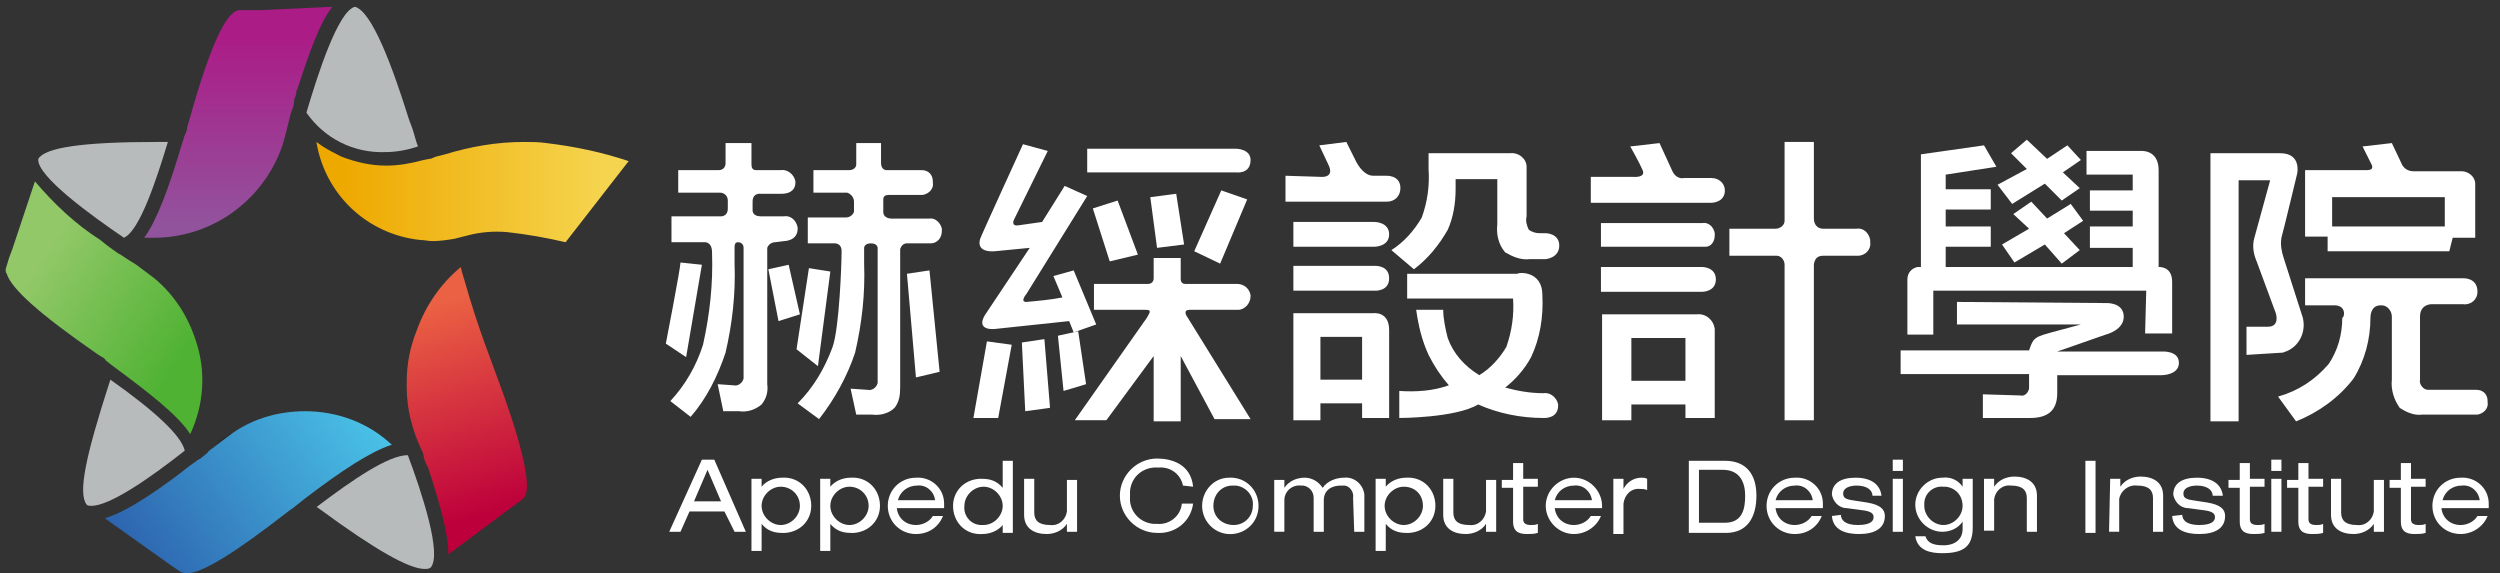 <?xml version="1.0" encoding="utf-8"?>
<!-- Generator: Adobe Illustrator 22.1.0, SVG Export Plug-In . SVG Version: 6.00 Build 0)  -->
<svg version="1.1" id="圖層_1" xmlns="http://www.w3.org/2000/svg" xmlns:xlink="http://www.w3.org/1999/xlink" x="0px" y="0px"
	 viewBox="0 0 221.9 50.9" style="enable-background:new 0 0 221.9 50.9;" xml:space="preserve">
<rect x="0" y="0" width="221.9" height="50.9" fill="#333333" stroke="none"/>
<style type="text/css">
	.st0{fill:url(#_路徑__1_);}
	.st1{fill:#B8BBBC;}
	.st2{fill:url(#_路徑_7_1_);}
	.st3{opacity:0.3;enable-background:new    ;}
	.st4{fill:url(#_路徑_9_1_);}
	.st5{fill:url(#_路徑_12_1_);}
	.st6{opacity:0.5;fill:#8DAEDC;enable-background:new    ;}
	.st7{fill:url(#_路徑_15_1_);}
	.st8{fill:#FFFFFF;}
</style>
<title>工作區域 5</title>
<g id="_群組_">
	
		<linearGradient id="_路徑__1_" gradientUnits="userSpaceOnUse" x1="3.622" y1="-675.626" x2="16.372" y2="-683.996" gradientTransform="matrix(1 0 0 -1 0 -652.5)">
		<stop  offset="0" style="stop-color:#92C868"/>
		<stop  offset="1" style="stop-color:#4FB233"/>
	</linearGradient>
	<path id="_路徑_" class="st0" d="M17.4,30.3c-0.7-2.2-1.9-4.1-3.7-5.6l-1.6-1.2L11.3,23l0,0l-0.6-0.4l0,0l-0.2-0.1L9.8,22
		l-0.4-0.3l-0.5-0.4c-2.2-1.4-4.1-3.2-5.8-5.2l-2,6l-0.3,0.8l0,0l-0.3,1l0,0c0,0.1,0,0.3,0.1,0.4c0.4,1.3,2.8,3.5,8,7.1l0.3,0.2
		c0.2,0.1,0.4,0.2,0.5,0.4l0.5,0.4c3.4,2.5,5.8,4.4,6.9,6c0,0,0,0.1,0.1,0.1C18.1,35.9,18.3,33,17.4,30.3z"/>
	<path id="_路徑_2" class="st1" d="M16.4,40c-0.3-1.3-2.5-3.4-6.6-6.3L9.7,34c-2.1,6.5-2.8,9.8-2,10.8c0.1,0.1,0.3,0.1,0.4,0.1
		C9.7,44.9,13.1,42.6,16.4,40z"/>
	<path id="_路徑_3" class="st1" d="M11,21.1c1.4-0.6,2.9-5.2,3.9-8.5h-1c-6.6,0-9.9,0.5-10.5,1.5C3.2,15.6,8.2,19.2,11,21.1z"/>
	<path id="_路徑_4" class="st1" d="M27.2,10c1.6,2.3,4.2,3.6,7,3.5c1,0,2-0.2,2.9-0.5c-0.2-0.5-0.3-1-0.5-1.6l-0.3-0.8
		C34.8,5.8,33,1,31.5,0.6C30,1,28.2,6.6,27.2,10z"/>
	<path id="_路徑_5" class="st1" d="M36.2,40.4L36.2,40.4c-1.7,0-4.8,2.1-8.1,4.6l0.3,0.2c4.9,3.6,7.9,5.3,9.3,5.3
		c0.2,0,0.3,0,0.5-0.1C39.3,49.3,37.4,43.6,36.2,40.4z"/>
	<path id="_路徑_6" d="M40.9,23.7L40.9,23.7L40.9,23.7z"/>
	
		<linearGradient id="_路徑_7_1_" gradientUnits="userSpaceOnUse" x1="37.774" y1="-679.775" x2="43.354" y2="-698.105" gradientTransform="matrix(1 0 0 -1 0 -652.5)">
		<stop  offset="0" style="stop-color:#EB6143"/>
		<stop  offset="1" style="stop-color:#BD003B"/>
	</linearGradient>
	<path id="_路徑_7" class="st2" d="M44.1,33.4c-1.8-4.8-2.2-6.2-2.9-8.6c-0.1-0.4-0.2-0.6-0.3-1.1l0,0c-1.8,1.5-3.1,3.4-3.9,5.6
		c-0.6,1.5-0.9,3-0.9,4.6c0,0.1,0,0.1,0,0.2s0,0.2,0,0.2v0.1c0,1.9,0.5,3.8,1.3,5.5c0.1,0.2,0.2,0.4,0.2,0.6c0.1,0.4,0.2,0.7,0.4,1
		c1.1,3.4,1.8,5.9,1.8,7.7l3.9-2.9l1.2-0.9l0.7-0.5l0.9-0.7l0,0C47.4,43.2,45.9,38.2,44.1,33.4z"/>
	<path id="_路徑_8" class="st3" d="M19,39.6l1.6-1.2C20.1,38.7,19.5,39.1,19,39.6z"/>
	
		<linearGradient id="_路徑_9_1_" gradientUnits="userSpaceOnUse" x1="31.729" y1="-688.508" x2="12.009" y2="-702.248" gradientTransform="matrix(1 0 0 -1 0 -652.5)">
		<stop  offset="0" style="stop-color:#49C0E6"/>
		<stop  offset="1" style="stop-color:#2D64AF"/>
	</linearGradient>
	<path id="_路徑_9" class="st4" d="M27.1,36.5c-2.3,0-4.5,0.6-6.4,1.9l-1.6,1.2c-0.2,0.2-0.5,0.3-0.7,0.6l0,0
		c-0.2,0.2-0.4,0.3-0.6,0.5l0,0l-0.2,0.1l-0.7,0.5l-0.4,0.3L16,42c-2.8,2.1-5,3.5-6.7,4l5.2,3.7l0.7,0.5l0,0l0.9,0.6l0,0
		c0.1,0,0.3,0.1,0.4,0.1c1.4,0,4.2-1.7,9.2-5.6l0.3-0.2l0.5-0.4l0.5-0.4c3.4-2.6,5.9-4.2,7.7-4.8h0.1C32.7,37.5,29.9,36.5,27.1,36.5
		z"/>
	<path id="_路徑_10" class="st3" d="M17.7,36.5c0.1-0.3,0.2-0.6,0.3-0.9L17.7,36.5z"/>
	<path id="_路徑_11" class="st3" d="M25.3,12.1c-0.1,0.3-0.2,0.6-0.3,1C25.1,12.7,25.2,12.4,25.3,12.1z"/>
	
		<linearGradient id="_路徑_12_1_" gradientUnits="userSpaceOnUse" x1="21.15" y1="-655.912" x2="21.15" y2="-672.502" gradientTransform="matrix(1 0 0 -1 0 -652.5)">
		<stop  offset="0" style="stop-color:#AB1C87"/>
		<stop  offset="1" style="stop-color:#92539D"/>
	</linearGradient>
	<path id="_路徑_12" class="st5" d="M23.2,0.9h-2C20,1.1,18.6,4.2,16.7,11c0,0.1-0.1,0.2-0.1,0.4s-0.1,0.4-0.2,0.6
		s-0.1,0.4-0.2,0.6c-1.2,4.1-2.3,7-3.4,8.5h0.6h0.5c5-0.1,9.4-3.3,11.1-8c0.1-0.3,0.2-0.6,0.3-1s0.2-0.8,0.3-1.2l0,0l0.2-0.8l0,0
		c0-0.1,0.1-0.2,0.1-0.3C26,9.6,26.1,9.3,26.1,9s0.2-0.5,0.2-0.8c0-0.1,0-0.2,0.1-0.3c1.1-3.4,2-5.9,3.1-7.3L23.2,0.9z"/>
	<path id="_路徑_13" d="M28,12.7L28,12.7C28,12.8,28,12.7,28,12.7L28,12.7z"/>
	<path id="_路徑_14" class="st6" d="M41.4,20.9l-1.2,0.3C40.6,21.1,41,21,41.4,20.9L41.4,20.9L41.4,20.9z"/>
	
		<linearGradient id="_路徑_15_1_" gradientUnits="userSpaceOnUse" x1="53.9" y1="-669.552" x2="30.56" y2="-669.552" gradientTransform="matrix(1 0 0 -1 0 -652.5)">
		<stop  offset="0" style="stop-color:#F5D550"/>
		<stop  offset="1" style="stop-color:#EEA900"/>
	</linearGradient>
	<path id="_路徑_15" class="st7" d="M48.5,12.7c-0.7-0.1-1.3-0.1-2-0.1c-2.4,0-4.7,0.4-7,1.1l-0.8,0.2l-0.5,0.2l0,0h-0.1l-0.5,0.1
		c-1.1,0.3-2.2,0.5-3.3,0.5c-1.4,0-2.7-0.3-4-0.8c-0.6-0.3-1.2-0.6-1.8-1c-0.1-0.1-0.3-0.2-0.4-0.3v0.1c0.8,4.6,4.5,8.1,9.2,8.6
		c0.4,0,0.7,0.1,1.1,0.1c0.6,0,1.3-0.1,1.9-0.2l1.2-0.3l0,0c1.1-0.3,2.3-0.4,3.5-0.3c1.8,0.2,3.5,0.5,5.2,0.9l5.6-7.2
		C53.4,13.5,51,13,48.5,12.7z"/>
</g>
<g id="_群組_2">
	<g id="_群組_3">
		<path id="_複合路徑_" class="st8" d="M62.3,23.5l-1.4,8.2l-1.8-1.2c0,0,1.3-6.7,1.3-7.2L62.3,23.5z M68.8,21.5
			c-0.3,0-0.6,0.2-0.7,0.5v0.1v12c0.1,0.7-0.1,1.3-0.5,1.8c-0.6,0.5-1.3,0.7-2,0.6h-1.4l-0.5-2.4l1.4,0.1c0.4,0.1,0.8-0.2,0.9-0.6
			c0-0.1,0-0.1,0-0.2V22c0-0.3-0.2-0.5-0.5-0.5s-0.3,0.3-0.3,0.5l0,0c0,0.6,0,0.5,0,0.9v0.5c0.1,2.7-0.2,5.3-0.8,7.9
			c-0.7,2.1-1.7,4.1-3.1,5.7l-1.8-1.4c1.3-1.4,2.3-3.1,2.9-5c0.6-2.7,0.9-5.4,0.8-8.2c0-1-0.7-0.9-0.7-0.9h-2.9v-2.3h4.3
			c0,0,0.7,0.1,0.7-0.7v-0.7c0-0.4-0.3-0.7-0.7-0.7l0,0h-3.7v-2h3.6c0.4,0,0.6-0.3,0.6-0.6l0,0v-1.8h2.3v1.9c0,0.3,0.1,0.5,0.4,0.5
			h0.1h2.1c0.6-0.1,1.2,0.4,1.3,1v0.1c0,1.1-1.3,1-1.3,1h-1.8c0,0-0.7-0.1-0.7,0.7v0.8c0,0,0,0.5,0.7,0.5h2.1c0.6-0.1,1.1,0.4,1.2,1
			v0.1c0,1.1-1.2,1.1-1.2,1.1L68.8,21.5z M71,27.9l-1.9,0.6l-0.9-4.6l1.8-0.4L71,27.9z M73.7,24.1l-1.1,8.4L70.7,31l1.1-7.2
			L73.7,24.1z M80.5,21.6c-0.3,0-0.5,0.2-0.6,0.5v0.1v12.2c0,0.7-0.1,1.3-0.5,1.8c-0.5,0.5-1.3,0.7-2,0.6H76l-0.5-2.3l1.5,0.1
			c0.4,0.1,0.8-0.2,0.9-0.6c0-0.1,0-0.1,0-0.2V22c0,0,0-0.4-0.6-0.4S76.7,22,76.7,22v1.4c0.1,2.7-0.2,5.3-0.8,7.9
			c-0.7,2.1-1.8,4.1-3.2,5.9l-1.9-1.4c1.4-1.4,2.4-3.1,3.1-5c0.6-1.7,0.8-7.4,0.8-8.5c0-0.8-0.7-0.7-0.7-0.7h-2.3v-2.3h3.4
			c0.3,0,0.6-0.2,0.7-0.5v-0.1v-0.8c0-0.4-0.3-0.7-0.6-0.8h-0.1h-2.9v-2h3.2c0.3,0,0.6-0.2,0.6-0.5v-0.1v-1.8h2.2v1.8
			c0,0,0,0.6,0.5,0.6h3.1c0.6,0,1,0.4,1,1c0,0,0,0,0,0.1c0.1,0.5-0.3,1-0.9,1.1h-0.1h-2.9c-0.3,0-0.5,0.1-0.5,0.4v0.1v1
			c0,0.6,0.7,0.6,0.7,0.6h3.4c0.5-0.1,1,0.4,1.1,0.9c0,0.1,0,0.1,0,0.2c0,0.6-0.4,1.1-1,1.1c0,0,0,0-0.1,0L80.5,21.6z M81.3,33.5
			l-0.8-9.2l2-0.3l0.9,9L81.3,33.5z"/>
	</g>
	<g id="_群組_4">
		<polygon id="_路徑_16" class="st8" points="89.8,30.6 88.6,37.1 86.4,37.1 87.6,30.3 		"/>
		<path id="_路徑_17" class="st8" d="M94.5,16.5l2,0.9l-5.4,8.7c0,0-0.6,0.7,0,0.7c1.1-0.1,2.2-0.2,3.2-0.4l-0.8-1.9l1.8-0.5
			l2,4.8l-2,0.7l-0.4-1l-6.6,0.7c0,0-1.7,0.2-0.9-1.2l4-6l-3.1,0.3c0,0-1.7,0.2-1.3-1.1c0-0.1,3.8-8.4,3.8-8.4l2.2,0.6l-3,6.1
			c0,0-0.3,0.6,0.4,0.5s2.1-0.3,2.1-0.3"/>
		<polygon id="_路徑_18" class="st8" points="91,36.5 90.7,30.4 92.7,30.1 93.2,36.2 		"/>
		<polygon id="_路徑_19" class="st8" points="94.4,34.7 93.9,29.8 95.7,29.4 96.4,34.1 		"/>
		<path id="_路徑_20" class="st8" d="M96.5,15.3v-2.1h13.2c0,0,1.3,0,1.3,1c0,1.3-1.3,1.1-1.3,1.1H96.5z"/>
		<path id="_路徑_21" class="st8" d="M101.7,27.5h-4.6v-2.3h4.8c0.3,0,0.5-0.2,0.5-0.5l0,0v-1.8h2.4v1.9c0,0,0,0.4,0.4,0.4h4.6
			c0.6,0,1.1,0.4,1.2,1v0.1c0,0.6-0.5,1.2-1.1,1.2c0,0,0,0-0.1,0c0,0-3.6,0-4.2,0s-0.3,0.5-0.3,0.5l5.7,9.2h-3.2l-3-5.6v5.8h-2.4
			v-5.8l-4.2,5.7h-2.8l6.4-9.1C102,27.8,102.3,27.5,101.7,27.5z"/>
		<polygon id="_路徑_22" class="st8" points="98.5,23.2 97,18.5 99.2,17.8 101,22.6 		"/>
		<polygon id="_路徑_23" class="st8" points="102.7,22 102.1,17.5 104.4,17.2 105.1,21.7 		"/>
		<polygon id="_路徑_24" class="st8" points="110.7,17.7 108.3,23.4 106,22.3 108.4,16.9 		"/>
	</g>
	<g id="_群組_5">
		<path id="_複合路徑_2" class="st8" d="M117.3,15.7c0,0,1.2,0.1,0.6-1.1l-0.8-1.7l2.4-0.3l0.8,1.6c0,0,0.6,1.4,1.6,1.4h1.1
			c0,0,1.3-0.1,1.3,1.1c0,0.7-0.5,1.2-1.2,1.2H123h-8.9v-2.3L117.3,15.7z M114.8,19.7h7.2c0,0,1.3,0,1.3,1.1s-1.3,1.1-1.3,1.1h-7.2
			L114.8,19.7z M114.8,23.6h7.2c0,0,1.3-0.1,1.3,1.1c0,1.2-1.3,1.1-1.3,1.1h-7.2L114.8,23.6z M114.8,27.8h7.1c0,0,1.4-0.2,1.4,1.5
			v7.8h-2.4v-1.3h-3.7v1.5h-2.4V27.8z M120.9,29.9h-3.7v3.8h3.7V29.9z M135.5,15v4.2c-0.1,0.4,0,0.8,0.2,1.2c0.3,0.2,0.6,0.3,1,0.3
			h0.5c0,0,1.2,0,1.2,1.1s-1.2,1.2-1.2,1.2h-1.4c-0.8,0.1-1.5-0.2-2.2-0.6c-0.6-0.7-0.8-1.6-0.7-2.5v-4h-3.7v0.9
			c0,1.2-0.2,2.5-0.7,3.6c-0.8,1.4-1.8,2.6-3,3.5l-2-1.7c1.1-0.7,2-1.7,2.7-2.9c0.5-1.4,0.7-2.8,0.6-4.3v-1.4h7.2
			c0.8-0.1,1.5,0.5,1.5,1.2C135.5,14.7,135.5,14.9,135.5,15z M136.9,26.2c0.1,1.9-0.2,3.8-1,5.5c-0.6,1.1-1.4,2-2.3,2.7
			c1.1,0.3,2.2,0.5,3.4,0.5c0.6-0.1,1.2,0.4,1.3,1V36c0,1.2-1.3,1.1-1.3,1.1c-2,0-4-0.4-5.8-1.2c-2,1.2-7,1.2-7,1.2v-2.4
			c1.5,0.1,3,0,4.4-0.5c-0.7-0.8-1.3-1.7-1.8-2.7c-0.6-1.3-0.9-2.6-1.1-4h2.4c0,0.8,0.2,1.7,0.4,2.5c0.5,1.4,1.5,2.5,2.8,3.3
			c1-0.6,1.8-1.5,2.4-2.5c0.5-1.4,0.7-2.9,0.6-4.3h-9.4v-2.2h9.8C134.6,24.2,136.9,23.9,136.9,26.2L136.9,26.2z"/>
	</g>
	<g id="_群組_6">
		<path id="_複合路徑_3" class="st8" d="M153.1,16.9c0,1.1-1.2,1.1-1.2,1.1h-10.7v-2.3h3.8c0,0,1.1,0.1,0.8-0.6
			s-1.1-2.1-1.1-2.1l2.6-0.3l1.1,2.4c0.2,0.5,0.6,0.8,1.1,0.7h2.4C152.6,15.8,153.1,16.3,153.1,16.9L153.1,16.9z M142.1,19.8h9
			c0.5-0.1,1,0.3,1.1,0.9c0,0.1,0,0.1,0,0.2c0,0.5-0.3,1-0.8,1c-0.1,0-0.2,0-0.2,0h-9.1V19.8z M142.1,23.7h9c0,0,1.2,0,1.2,1.1
			c0,1.1-1.2,1.1-1.2,1.1h-9V23.7z M142.2,27.9h8.4c0.8-0.1,1.5,0.5,1.6,1.3c0,0.1,0,0.2,0,0.3c0,1.5,0,7.6,0,7.6h-2.6v-1.2h-4.8
			v1.4h-2.6V27.9z M149.6,30h-4.8v3.8h4.8V30z M161,12.7v6.7c0,0.5,0.3,0.9,0.8,0.9h0.1h2.9c0.6-0.1,1.1,0.4,1.2,1
			c0,0.1,0,0.1,0,0.2c0.1,0.6-0.4,1.2-1.1,1.2h-0.1h-3c-0.9,0-0.8,1-0.8,1v13.6h-2.6V23.5c0-0.4-0.3-0.8-0.7-0.8c-0.1,0-0.1,0-0.2,0
			h-4v-2.4h4.1c0.4,0,0.8-0.3,0.8-0.7c0-0.1,0-0.1,0-0.2v-6.8h2.6V12.7z"/>
	</g>
	<g id="_群組_7">
		<path id="_複合路徑_4" class="st8" d="M186.9,26.9c0,0,1.5-0.1,1.6,1.1c0.1,1.3-1.6,1.7-1.6,1.7l-4.3,1.5h9.3
			c0,0,1.5-0.1,1.5,1s-1.5,1.1-1.5,1.1h-9.3v1.6c0,1.5-0.8,2.2-2.4,2.2H176V35l3.3,0.1c0.4,0.1,0.7-0.2,0.8-0.6c0-0.1,0-0.1,0-0.2
			v-1.1h-11.4v-2.1h11.4c0.1-0.3,0.2-0.6,0.4-0.9c0.3-0.3,0.5-0.4,1.6-0.7l2.6-0.7h-11v-2L186.9,26.9z M190.5,25.8h-18.9v3.9h-2.3
			v-4.9c0-0.6,0.4-1,0.9-1.1c0.1,0,0.2,0,0.3,0v-10l5.6-0.8l1.1,1.9l-4.5,0.7v1.3h4v1.8h-4v1.5h4v1.8h-4v1.8h16.6V22h-3.8v-1.9h3.8
			v-1.4h-3.8v-1.8h3.8v-1.4h-4.1v-2.1h4.9c0,0,1.5-0.1,1.5,1.7v8.6c0,0,1.2-0.1,1.2,1.3v4.6h-2.4L190.5,25.8z M181.5,16.3l-2.9,1.8
			l-1.3-1.7l2.6-1.4l-1.4-1.4l1.4-1.2l1.8,1.7l1.8-1.2l1.2,1.3l-1.6,1.1l1.5,1.4l-1.6,1.1L181.5,16.3z M181.5,21.7l-2.7,1.6
			l-1.1-1.6l2.4-1.4l-1.4-1.3l1.6-1.1l1.4,1.5l2.1-1.3l1.1,1.5l-1.7,1.1l1.4,1.5l-1.6,1.2L181.5,21.7z"/>
	</g>
	<g id="_群組_8">
		<path id="_複合路徑_5" class="st8" d="M203.9,15.4c0,0-1.2,5-1.4,5.7c-0.1,0.6,0,1.2,0.2,1.8l1.6,5c0.5,1.3-0.1,2.8-1.4,3.3
			c-0.1,0-0.2,0.1-0.3,0.1l-3.2,0.2V29h1.9c1.1,0,0.7-1.2,0.7-1.2l-1.7-4.6c-0.3-0.7-0.4-1.4-0.2-2.1s1.4-5.1,1.4-5.1h-2.8v21.4
			h-2.5V13.6h6.2C204.3,13.6,203.9,15.4,203.9,15.4z M207.2,27.1h-2.6v-2.4h14c0,0,1.3-0.1,1.3,1.2c0,0.7-0.6,1.2-1.3,1.1l0,0h-2.8
			c0,0-1,0-1,1.1v5.6c-0.1,0.4,0.3,0.9,0.7,0.9c0.1,0,0.2,0,0.2,0h4.1c0.6,0,1,0.4,1,1v0.1c0.1,0.5-0.3,1-0.9,1.1h-0.1H215
			c-0.7,0.1-1.4-0.2-2-0.6c-0.5-0.7-0.8-1.6-0.7-2.5v-5.6c0-0.5-0.4-1-0.9-1h-0.1c-0.9,0-0.9,1-0.9,1.1c0,1.9-0.5,3.8-1.5,5.4
			c-1.3,1.7-3.1,3-5.1,3.8l-1.6-2.2c1.8-0.5,3.3-1.5,4.5-2.9c0.8-1.2,1.2-2.6,1.2-4.1C208.1,28.2,208.3,27.1,207.2,27.1z
			 M217.4,22.3h-10.8V21h-2v-5.9h5.5c0.7,0,0.4-0.5,0.4-0.5l-0.8-1.6l2.6-0.3l0.9,1.9c0.2,0.4,0.6,0.6,1,0.6h4.3
			c0.6,0,1.2,0.5,1.2,1.1c0,0.1,0,0.1,0,0.2v4.6h-2L217.4,22.3z M217,17.5h-10v2.6h10V17.5z"/>
	</g>
</g>
<g id="_群組_9">
	<path id="_複合路徑_6" class="st8" d="M64.3,45.4h-3.1l-0.8,1.8h-1l2.9-6.4h1.1l2.8,6.4h-1L64.3,45.4z M62.8,41.7l-1.2,2.8H64
		L62.8,41.7z"/>
	<path id="_複合路徑_7" class="st8" d="M66.7,42.5h0.9v0.7l0,0c0.4-0.5,1.1-0.8,1.8-0.8c1.4-0.1,2.5,0.9,2.6,2.3
		s-0.9,2.5-2.3,2.6c-0.1,0-0.2,0-0.3,0c-0.7,0-1.3-0.2-1.8-0.8l0,0v2.4h-0.9C66.7,48.9,66.7,42.5,66.7,42.5z M69.3,43.2
		c-0.9,0-1.7,0.8-1.7,1.7s0.8,1.7,1.7,1.7l0,0c0.9,0,1.7-0.8,1.7-1.7C71,43.9,70.2,43.2,69.3,43.2z"/>
	<path id="_複合路徑_8" class="st8" d="M72.8,42.5h0.9v0.7l0,0c0.4-0.5,1.1-0.8,1.8-0.8c1.4-0.1,2.5,0.9,2.6,2.3
		s-0.9,2.5-2.3,2.6c-0.1,0-0.2,0-0.3,0c-0.7,0-1.3-0.2-1.8-0.8l0,0v2.4h-0.9C72.8,48.9,72.8,42.5,72.8,42.5z M75.4,43.2
		c-0.9,0-1.7,0.8-1.7,1.7s0.8,1.7,1.7,1.7l0,0c0.9,0,1.7-0.8,1.7-1.7C77.1,43.9,76.3,43.2,75.4,43.2z"/>
	<path id="_複合路徑_9" class="st8" d="M79.6,45.1c0.1,0.9,0.8,1.5,1.7,1.5c0.6,0,1.2-0.3,1.5-0.8h0.9c-0.4,1-1.3,1.6-2.4,1.6
		c-1.4,0-2.5-1.1-2.5-2.5s1.1-2.5,2.5-2.5c1.3-0.1,2.5,0.9,2.5,2.3c0,0.1,0,0.3,0,0.4l0,0H79.6z M83,44.4c-0.1-0.8-0.8-1.4-1.6-1.3
		c-0.8,0-1.5,0.5-1.7,1.3H83z"/>
	<path id="_複合路徑_10" class="st8" d="M89,46.6L89,46.6c-0.4,0.5-1.1,0.8-1.8,0.8c-1.4,0.1-2.5-0.9-2.6-2.3s0.9-2.5,2.3-2.6
		c0.1,0,0.2,0,0.3,0c0.7,0,1.3,0.2,1.8,0.8l0,0v-2.4h0.9v6.4H89C89,47.3,89,46.6,89,46.6z M87.3,46.6c0.9,0,1.7-0.8,1.7-1.7
		s-0.8-1.7-1.7-1.7s-1.7,0.8-1.7,1.7l0,0c-0.1,0.9,0.6,1.7,1.5,1.7C87.1,46.6,87.2,46.6,87.3,46.6L87.3,46.6z"/>
	<path id="_複合路徑_11" class="st8" d="M95.6,47.2h-0.9v-0.7l0,0c-0.4,0.6-1.1,0.9-1.8,0.9c-1.1,0-2-0.5-2-1.7v-3.2h0.9v3
		c0,0.7,0.4,1.1,1.4,1.1c0.8,0.1,1.4-0.5,1.5-1.2v-0.1v-2.7h0.9V47.2z"/>
	<path id="_複合路徑_12" class="st8" d="M105,43.1c-0.2-1-1.1-1.7-2.2-1.6c-1.3-0.1-2.4,0.8-2.5,2.1c0,0.2,0,0.3,0,0.5
		c-0.1,1.2,0.8,2.3,2.1,2.4c0.1,0,0.2,0,0.3,0c1.1,0.1,2.1-0.7,2.2-1.8h1c-0.2,1.6-1.6,2.7-3.2,2.6c-1.8,0-3.3-1.5-3.3-3.3
		s1.5-3.3,3.3-3.3c1.3,0,3,0.5,3.2,2.5L105,43.1z"/>
	<path id="_複合路徑_13" class="st8" d="M109.4,42.4c1.4,0.1,2.4,1.3,2.3,2.7s-1.3,2.4-2.7,2.3c-1.3-0.1-2.3-1.2-2.3-2.5
		s1-2.5,2.4-2.5C109.2,42.4,109.3,42.4,109.4,42.4z M109.4,43.1c-1,0-1.7,0.8-1.7,1.8s0.8,1.7,1.8,1.7s1.7-0.8,1.7-1.7
		c0.1-0.9-0.6-1.7-1.5-1.8C109.6,43.1,109.5,43.1,109.4,43.1L109.4,43.1z"/>
	<path id="_複合路徑_14" class="st8" d="M120.1,44.2c0.1-0.5-0.3-1.1-0.8-1.1c-0.1,0-0.2,0-0.3,0c-0.8,0-1.5,0.4-1.5,1.3v2.8
		h-0.9v-3c0-0.6-0.4-1-0.9-1.1c-0.1,0-0.1,0-0.2,0c-0.8-0.1-1.5,0.5-1.5,1.3v0.1v2.7h-0.9v-4.6h0.9v0.7l0,0c0.4-0.6,1.1-0.9,1.8-0.9
		c0.6,0,1.2,0.3,1.6,0.9c0.4-0.6,1.2-0.9,1.9-0.9c0.9-0.1,1.7,0.6,1.8,1.5V44v3.2h-0.9L120.1,44.2z"/>
	<path id="_複合路徑_15" class="st8" d="M122.1,42.5h0.9v0.7l0,0c0.4-0.5,1.1-0.8,1.8-0.8c1.4-0.1,2.5,0.9,2.6,2.3
		c0.1,1.4-0.9,2.5-2.3,2.6c-0.1,0-0.2,0-0.3,0c-0.7,0-1.3-0.2-1.8-0.8l0,0v2.4h-0.9V42.5z M124.6,43.2c-0.9,0-1.7,0.8-1.7,1.7
		s0.8,1.7,1.7,1.7l0,0c0.9,0,1.7-0.8,1.7-1.7C126.3,43.9,125.6,43.2,124.6,43.2z"/>
	<path id="_複合路徑_16" class="st8" d="M132.8,47.2h-0.9v-0.7l0,0c-0.4,0.6-1.1,0.9-1.8,0.9c-1.1,0-2-0.5-2-1.7v-3.2h0.9v3
		c0,0.7,0.4,1.1,1.4,1.1c0.8,0.1,1.4-0.5,1.5-1.2v-0.1v-2.7h0.9L132.8,47.2z"/>
	<path id="_複合路徑_17" class="st8" d="M134.3,41.1h0.9v1.4h1.3v0.7h-1.3v2.9c0,0.4,0.3,0.5,0.7,0.5c0.2,0,0.4,0,0.6-0.1v0.8
		c-0.3,0.1-0.7,0.1-1,0.1c-0.9,0-1.2-0.4-1.2-1.1v-3h-1v-0.7h1V41.1z"/>
	<path id="_複合路徑_18" class="st8" d="M138,45.1c0.1,0.9,0.8,1.5,1.7,1.5c0.6,0,1.2-0.3,1.5-0.8h0.9c-0.4,1-1.4,1.6-2.4,1.6
		c-1.4,0-2.5-1.2-2.5-2.5c0-1.4,1.2-2.5,2.5-2.5c1.4,0,2.5,1.2,2.5,2.5V45v0.1H138z M141.3,44.4c-0.1-0.8-0.8-1.4-1.6-1.3
		c-0.8,0-1.5,0.5-1.7,1.3H141.3z"/>
	<path id="_複合路徑_19" class="st8" d="M143.2,42.5h0.9v0.9l0,0c0.3-0.6,0.9-1,1.6-1c0.2,0,0.3,0,0.5,0.1v1
		c-0.2-0.1-0.4-0.1-0.6-0.1c-0.8-0.1-1.4,0.5-1.5,1.3c0,0.1,0,0.2,0,0.3v2.4h-0.9V42.5z"/>
	<path id="_複合路徑_20" class="st8" d="M149.9,40.9h3.2c1.9,0,2.8,1.2,2.8,3.1s-0.8,3.3-2.7,3.3h-3.3V40.9z M153.1,46.4
		c1.6,0,1.8-1.3,1.8-2.4s-0.4-2.3-2-2.3h-2.1v4.7H153.1z"/>
	<path id="_複合路徑_21" class="st8" d="M157.6,45.1c0.1,0.9,0.8,1.5,1.7,1.5c0.6,0,1.2-0.3,1.5-0.8h0.9c-0.4,1-1.3,1.6-2.4,1.6
		c-1.4,0-2.5-1.1-2.5-2.5s1.1-2.5,2.5-2.5c1.3-0.1,2.5,0.9,2.5,2.3c0,0.1,0,0.3,0,0.4l0,0H157.6z M160.9,44.4
		c-0.1-0.8-0.8-1.4-1.6-1.3c-0.8,0-1.5,0.5-1.7,1.3H160.9z"/>
	<path id="_複合路徑_22" class="st8" d="M163.4,45.7c0,0.4,0.3,0.9,1.5,0.9s1.4-0.4,1.4-0.7s-0.2-0.5-0.9-0.6l-1.5-0.2
		c-0.7,0-1.2-0.6-1.3-1.2c0-1,0.8-1.5,2.1-1.5c1.5,0,2.2,0.7,2.3,1.6h-0.8c0-0.5-0.5-0.9-1.4-0.9c-0.6,0-1.2,0.2-1.2,0.7
		c0,0.3,0.1,0.5,0.8,0.6l1.3,0.2c1.2,0.2,1.6,0.6,1.6,1.2c0,1.1-0.9,1.6-2.3,1.6c-1.1,0-2.3-0.3-2.4-1.6L163.4,45.7z"/>
	<path id="_複合路徑_23" class="st8" d="M168,40.8h0.9v1H168V40.8z M168,42.5h0.9v4.7H168V42.5z"/>
	<path id="_複合路徑_24" class="st8" d="M174.2,42.5h0.9v4.3c0,1.7-0.8,2.3-2.7,2.3c-1,0-2.2-0.2-2.4-1.5h0.9
		c0.2,0.6,0.7,0.8,1.6,0.8c1.2,0,1.7-0.7,1.7-1.4v-0.7l0,0c-0.4,0.6-1.1,0.9-1.8,0.9c-1.3,0-2.4-1.1-2.4-2.4c0-1.3,1.1-2.4,2.4-2.4
		l0,0c0.7-0.1,1.4,0.2,1.8,0.8l0,0V42.5z M172.5,43.2c-0.9-0.1-1.7,0.6-1.7,1.5c0,0.1,0,0.1,0,0.2c0,0.9,0.8,1.7,1.7,1.7
		s1.7-0.8,1.7-1.7s-0.6-1.6-1.5-1.7C172.6,43.2,172.5,43.2,172.5,43.2L172.5,43.2z"/>
	<path id="_複合路徑_25" class="st8" d="M176.1,42.5h0.9v0.7l0,0c0.4-0.6,1.1-0.9,1.8-0.9c1.1,0,2,0.5,2,1.7v3.2h-0.9v-3
		c0-0.7-0.4-1.1-1.4-1.1c-0.8-0.1-1.4,0.5-1.5,1.2v0.1v2.7h-0.9L176.1,42.5z"/>
	<path id="_複合路徑_26" class="st8" d="M185.1,40.9h0.9v6.4h-0.9V40.9z"/>
	<path id="_複合路徑_27" class="st8" d="M187.3,42.5h0.9v0.7l0,0c0.4-0.6,1.1-0.9,1.8-0.9c1.1,0,2,0.5,2,1.7v3.2h-0.9v-3
		c0-0.7-0.4-1.1-1.4-1.1c-0.8-0.1-1.5,0.5-1.6,1.2c0,0.1,0,0.1,0,0.2v2.7h-0.9L187.3,42.5L187.3,42.5z"/>
	<path id="_複合路徑_28" class="st8" d="M193.7,45.7c0,0.4,0.3,0.9,1.5,0.9s1.4-0.4,1.4-0.7s-0.2-0.5-0.9-0.6l-1.5-0.2
		c-0.7,0-1.2-0.6-1.3-1.2c0-1,0.8-1.5,2.1-1.5c1.5,0,2.2,0.7,2.3,1.6h-0.9c0-0.5-0.5-0.9-1.4-0.9c-0.6,0-1.2,0.2-1.2,0.7
		c0,0.3,0.1,0.5,0.8,0.6l1.3,0.2c1.2,0.2,1.6,0.6,1.6,1.2c0,1.1-0.9,1.6-2.3,1.6c-1.1,0-2.3-0.3-2.4-1.6L193.7,45.7z"/>
	<path id="_複合路徑_29" class="st8" d="M198.8,41.1h0.9v1.4h1.3v0.7h-1.3v2.9c0,0.4,0.3,0.5,0.7,0.5c0.2,0,0.4,0,0.6-0.1v0.8
		c-0.3,0.1-0.7,0.1-1,0.1c-0.9,0-1.2-0.4-1.2-1.1v-3h-1v-0.7h1V41.1z"/>
	<path id="_複合路徑_30" class="st8" d="M201.6,40.8h0.9v1h-0.9V40.8z M201.6,42.5h0.9v4.7h-0.9V42.5z"/>
	<path id="_複合路徑_31" class="st8" d="M204,41.1h0.9v1.4h1.3v0.7h-1.3v2.9c0,0.4,0.3,0.5,0.7,0.5c0.2,0,0.4,0,0.6-0.1v0.8
		c-0.3,0.1-0.7,0.1-1,0.1c-0.9,0-1.2-0.4-1.2-1.1v-3h-1v-0.7h1V41.1z"/>
	<path id="_複合路徑_32" class="st8" d="M211.6,47.2h-0.9v-0.7l0,0c-0.4,0.6-1.1,0.9-1.8,0.9c-1.1,0-2-0.5-2-1.7v-3.2h0.9v3
		c0,0.7,0.4,1.1,1.4,1.1c0.8,0.1,1.4-0.5,1.5-1.2v-0.1v-2.7h0.9L211.6,47.2z"/>
	<path id="_複合路徑_33" class="st8" d="M213.1,41.1h0.9v1.4h1.3v0.7H214v2.9c0,0.4,0.3,0.5,0.7,0.5c0.2,0,0.4,0,0.6-0.1v0.8
		c-0.3,0.1-0.7,0.1-1,0.1c-0.9,0-1.2-0.4-1.2-1.1v-3h-1v-0.7h1V41.1z"/>
	<path id="_複合路徑_34" class="st8" d="M216.7,45.1c0.1,0.9,0.8,1.5,1.7,1.5c0.6,0,1.2-0.3,1.5-0.8h0.9c-0.4,1-1.4,1.6-2.4,1.6
		c-1.4,0-2.5-1.1-2.5-2.5s1.1-2.5,2.5-2.5c1.3-0.1,2.5,0.9,2.5,2.3c0,0.1,0,0.3,0,0.4l0,0H216.7z M220.1,44.4
		c-0.1-0.8-0.8-1.4-1.6-1.3c-0.8,0-1.5,0.5-1.7,1.3H220.1z"/>
</g>
</svg>
